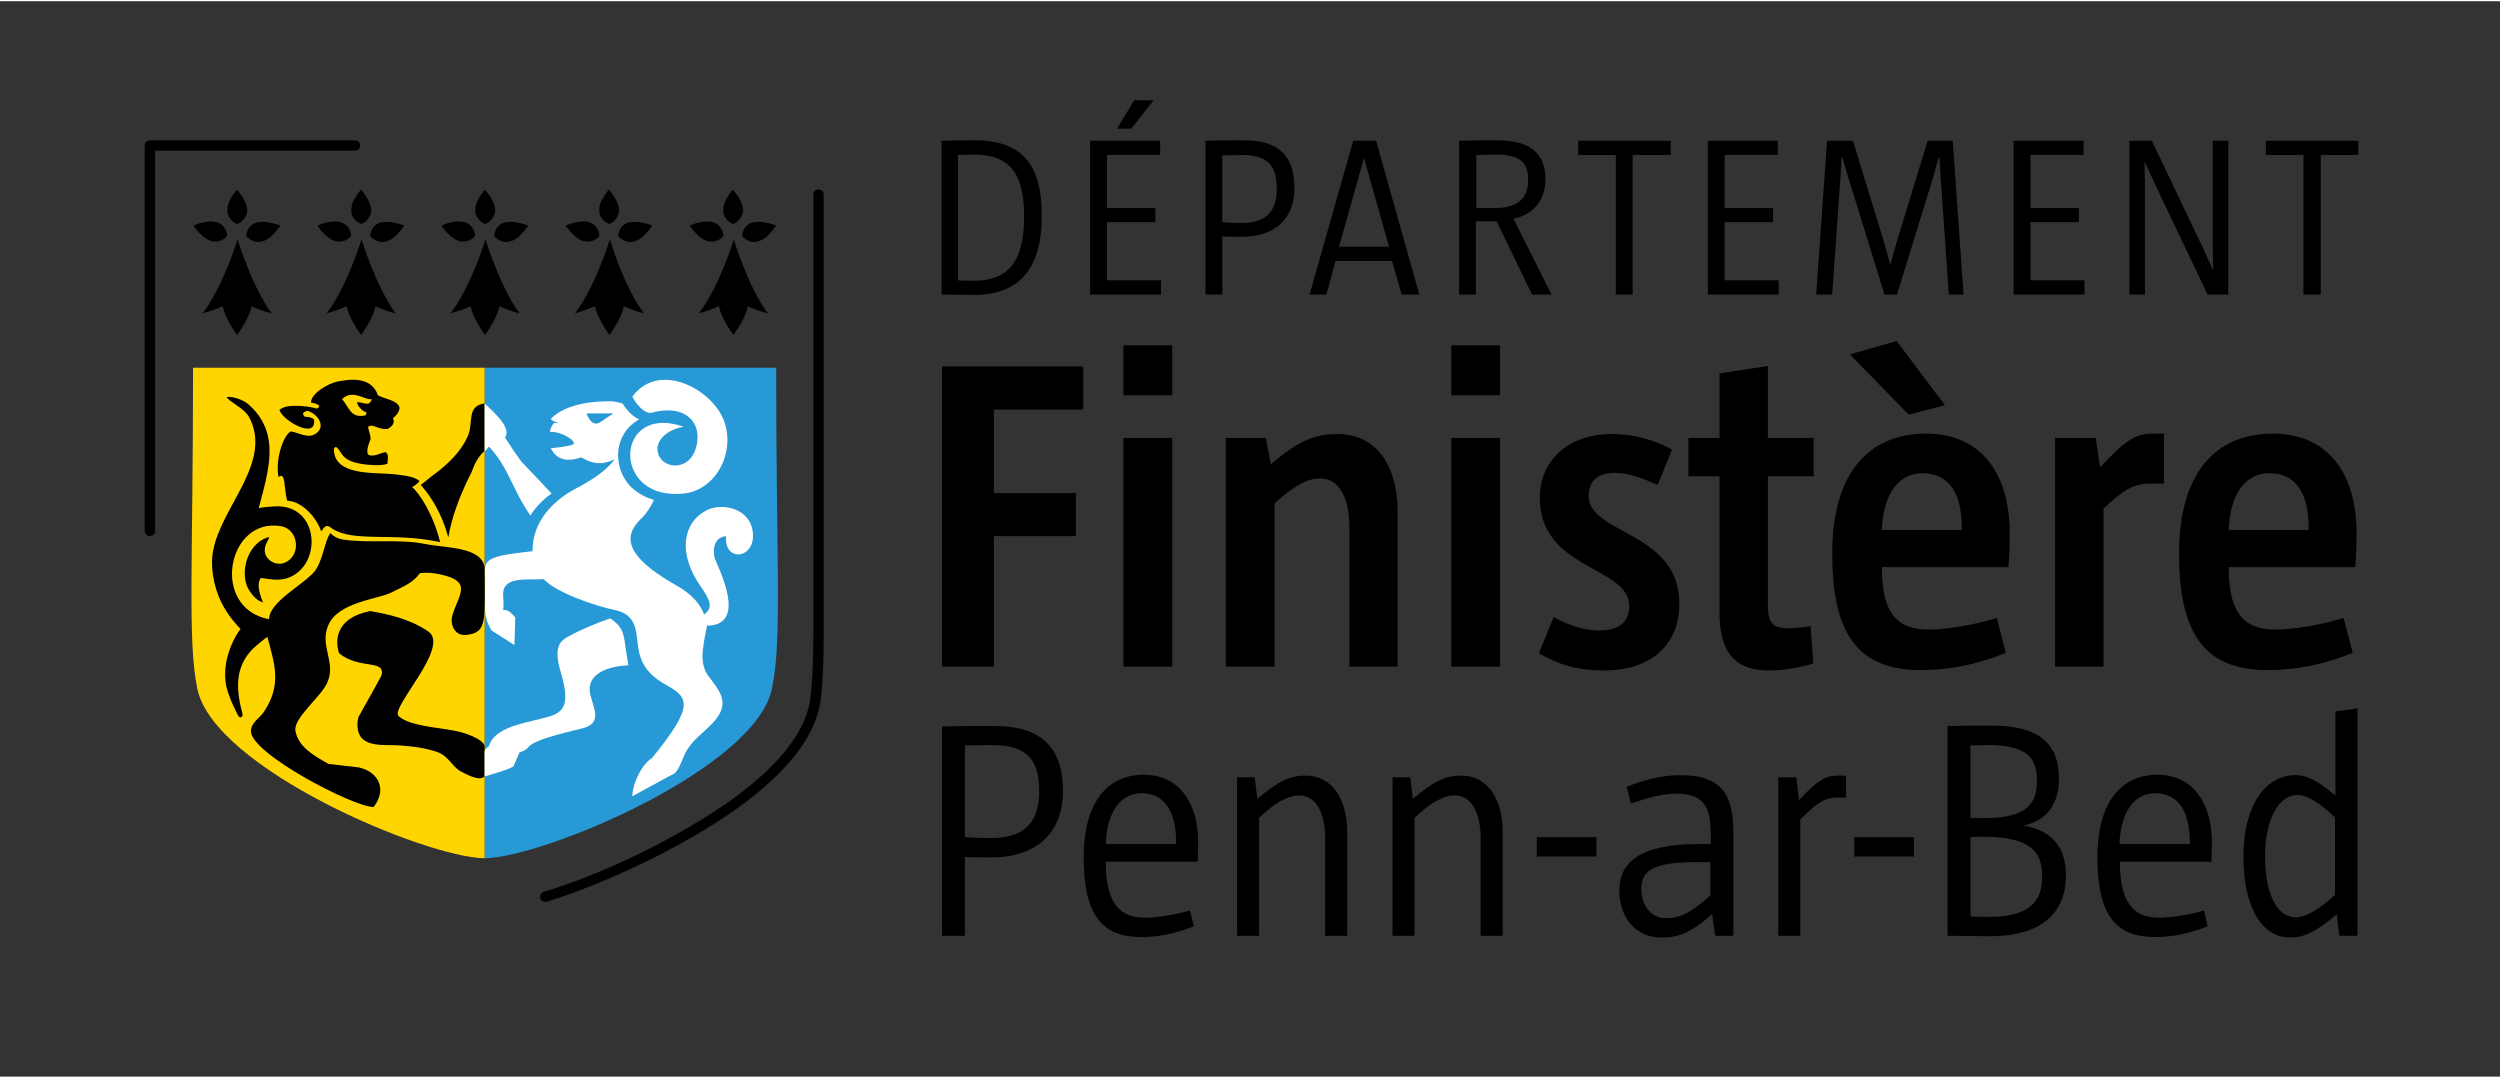 <svg xmlns="http://www.w3.org/2000/svg" xmlns:xlink="http://www.w3.org/1999/xlink" aria-hidden="true" class="wp-content-uploads-2023-07-logo2023-cd29dept-horiz-quadri-1-svg img-fluid" fill="none" height="72" viewBox="0 0 358 154" width="167">
  <rect x="0" y="0" width="358" height="154" fill="#333333" stroke="none"/>
  <clipPath id="a">
    <path d="m0 0h358v154h-358z"/>
  </clipPath>
  <g clip-path="url(#a)">
    <path d="m111.147 52.485h-41.751v70.247c8.536-.124 38.719-12.829 41.132-24.238 1.485-6.907.619-17.701.619-46.009z" fill="#2699d6"/>
    <path d="m27.646 52.485h41.75v70.247c-8.536-.124-38.719-12.829-41.132-24.238-1.423-6.907-.619-17.701-.619-46.009z" fill="#ffd500"/>
    <path d="m69.396 81.04c-.495-2.96-5.567-2.714-8.597-3.33-3.711-.74-7.979-.062-11.69-.617-.495-.062-1.299-.37-1.794-.925-.804.987-1.052 3.885-2.227 5.427-1.423 1.85-6.556 4.379-6.556 6.907-8.474-1.603-6-14.678 1.732-13.322 2.412.432 2.907 3.947.742 5.119-1.423.802-3.216-.37-3.093-1.788.062-.925.619-1.357.619-1.789-3.402.925-4.33 5.674-2.721 7.833.433.617.99 1.295 1.856 1.542 0-.123-1.175-2.405-.309-3.515 1.299.185 2.412.432 3.711.062 5.196-1.665 4.763-10.731-1.794-10.3-.866.062-1.794.123-2.227.247 1.361-5.242 3.278-10.793-1.546-14.925-.742-.617-2.227-1.11-3.031-.987.186.617 2.474 1.542 3.216 2.899 3.402 6.476-4.082 12.828-5.196 19.242-.495 3.022.557 6.291 1.608 8.018.99 1.727 2.288 2.96 2.35 3.084-.124 0-3.34 4.502-1.794 9.066.557 1.665.99 2.344 1.484 3.392.371.309.495.185.619-.185-.928-3.454-1.237-6.722 1.423-9.436.495-.493 2.041-1.727 2.103-1.727 1.113 4.071 2.041 6.907-.495 10.731-.619.926-1.856 1.542-1.856 2.776 0 3.207 14.659 10.854 17.566 10.854 1.917-2.467.804-4.995-2.103-5.674-1.423-.185-2.907-.308-4.33-.493-2.103-1.172-4.33-2.405-4.763-4.749-.309-1.788 3.526-4.749 4.515-6.784 1.423-3.022-1.113-5.304.185-8.326 1.423-3.33 6.989-3.7 9.03-4.687 1.979-.987 3.216-1.48 4.082-2.775.866-.123 1.979-.062 2.969.185 4.639.987 2.598 2.899 1.732 5.736-.495 1.48.371 3.207 2.103 2.899 2.907-.37 2.474-2.097 2.474-9.683zm0 25.656c-.124-.986-2.783-1.973-4.268-2.22-2.412-.493-6.495-.678-8.041-2.097-1.299-1.172 7.546-9.991 4.206-12.15-2.721-1.85-5.876-2.467-8.288-2.899-5.257 1.048-4.948 4.564-4.453 6.044 2.969 2.405 6.742.802 6.062 3.207-.804 1.542-2.474 4.44-3.278 5.92-.309 1.111-.186 2.591.742 3.269 1.299.987 3.402.679 5.134.802 1.856.123 3.835.37 5.505.987 1.67.616 2.041 2.282 3.711 2.96.433.185 2.165 1.234 2.969.494z" fill="#000"/>
    <path d="m48.985 56.987c1.423-1.48 3.278.123 4.082 0 .371-.062-.062.493-.247.617-.557.123-.99-.185-1.67-.185-.062.493.866 1.419 1.299 1.419 0 .185.062.432-.247.493-1.979.37-2.165-1.11-3.216-2.344zm10.02 12.582c.124 0 1.052-.678 1.052-.864-.928-.802-2.66-.802-3.773-.987-2.783-.247-8.474.247-8.474-3.577.062-.247.124-.247.309-.308 1.051.678.433 2.344 5.257 2.59.804.062 1.608 0 2.103-.185 0-.555.309-1.357-.309-1.665-.742.123-1.546.678-2.288.432-.742-.308.185-2.22.185-2.282 0-.925-.557-1.727-.247-1.85.68-.37 1.361.555 2.721.37.371-.247 1.113-.678.742-1.542.371-.247.99-.987.928-1.542-.371-1.048-1.917-1.11-3.093-1.727-.99-2.899-4.391-2.22-5.752-1.974-1.299.247-3.835 1.665-3.835 3.022.124 0 1.856.308.866.863-.742-.247-4.268-.863-5.381.185.371 1.48 5.381 4.379 4.948 1.357-.371-.308-.804-.37-1.299-.37-.742-.678.309-.802.309-.863 1.423.308 2.969 2.344 1.051 3.392-1.113.555-2.35-.308-3.402-.432-1.175.678-2.227 4.317-1.732 6.537 1.052-.864.742 1.665 1.237 3.392 1.67 0 3.897 1.788 4.824 4.255.186.432.433-1.357 1.546-.308 3.216 2.097 8.783.493 15.525 1.974-.99-4.071-3.031-7.093-4.02-7.894z" fill="#000"/>
    <path d="m69.396 64.388v-6.784c-2.66.37-1.546 2.775-2.412 4.687-.928 2.159-2.845 4.009-4.763 5.427-.557.37-1.484 1.233-1.979 1.542.866.987 2.783 3.269 3.958 7.524.495-3.022 1.732-6.106 3.031-8.758.495-.74.619-2.22 2.165-3.639z" fill="#000"/>
    <path d="m33.956 27.014c.185.185.309.432.495.617.371.555.742 1.11.866 1.727.124.432.124.863-.062 1.295-.186.432-.495.802-.866 1.048-.124.062-.247.123-.371.185h-.062c-.619-.247-1.052-.678-1.299-1.295-.124-.37-.124-.74-.062-1.11.062-.493.247-.863.495-1.295s.495-.802.804-1.172c0 .062 0 0 .062 0-.062 0-.062 0 0 0z" fill="#000"/>
    <path d="m40.142 32.132c-.371.493-.742.987-1.175 1.419-.309.308-.68.555-1.113.74-.866.37-1.608.185-2.288-.37-.124-.062-.185-.185-.247-.247 0 0-.062-.062-.062-.123.124-.925.68-1.788 1.794-1.912.433-.062.866-.062 1.299 0 .619.123 1.175.247 1.794.493-.062 0-.062 0 0 0z" fill="#000"/>
    <path d="m27.709 32.133c.185-.062.309-.123.433-.185.495-.185.99-.308 1.484-.37.433-.062.928-.062 1.361.062.742.185 1.175.678 1.423 1.357.062.185.062.37.124.555v.062c-.495.555-1.113.863-1.855.802-.433 0-.804-.185-1.113-.37-.557-.37-.99-.802-1.423-1.295-.124-.185-.247-.37-.433-.617z" fill="#000"/>
    <path d="m34.018 34.106s-2.041 6.722-5.01 10.608c1.732-.493 2.907-1.048 2.907-1.048s0 1.234 2.041 4.132c2.041-2.899 2.041-4.132 2.041-4.132s1.237.617 2.907 1.048c-2.845-3.885-4.886-10.608-4.886-10.608z" fill="#000"/>
    <path d="m51.708 27.014c.186.185.309.432.495.617.371.555.742 1.11.866 1.727.124.432.124.863-.062 1.295-.185.432-.495.802-.866 1.048-.124.062-.247.123-.371.185h-.062c-.619-.247-1.052-.678-1.299-1.295-.124-.37-.124-.74-.062-1.11.062-.493.247-.863.495-1.295s.495-.802.804-1.172c0 .062 0 0 .062 0z" fill="#000"/>
    <path d="m57.894 32.132c-.371.493-.742.987-1.175 1.419-.309.308-.68.555-1.113.74-.866.37-1.608.185-2.288-.37-.124-.062-.186-.185-.247-.247 0 0-.062-.062-.062-.123.124-.925.68-1.788 1.794-1.912.433-.062.866-.062 1.299 0 .619.123 1.175.247 1.794.493z" fill="#000"/>
    <path d="m45.461 32.133c.186-.062.309-.123.433-.185.495-.185.99-.308 1.484-.37.433-.062.928-.062 1.361.062.742.185 1.175.678 1.423 1.357.062.185.062.37.124.555v.062c-.495.555-1.113.863-1.856.802-.433 0-.804-.185-1.113-.37-.557-.37-.99-.802-1.423-1.295-.124-.185-.247-.37-.433-.617z" fill="#000"/>
    <path d="m51.77 34.106s-2.041 6.722-5.01 10.608c1.732-.493 2.907-1.048 2.907-1.048s0 1.234 2.041 4.132c2.041-2.899 2.041-4.132 2.041-4.132s1.237.617 2.907 1.048c-2.845-3.885-4.886-10.608-4.886-10.608z" fill="#000"/>
    <path d="m69.46 27.014c.185.185.309.432.495.617.371.555.742 1.11.866 1.727.124.432.124.863-.062 1.295-.186.432-.495.802-.866 1.048-.124.062-.247.123-.371.185h-.062c-.619-.247-1.052-.678-1.299-1.295-.124-.37-.124-.74-.062-1.11.062-.493.247-.863.495-1.295s.495-.802.804-1.172c0 .062 0 0 .062 0z" fill="#000"/>
    <path d="m75.646 32.132c-.371.493-.742.987-1.175 1.419-.309.308-.68.555-1.113.74-.866.37-1.608.185-2.289-.37-.124-.062-.185-.185-.247-.247 0 0-.062-.062-.062-.123.124-.925.68-1.788 1.794-1.912.433-.062.866-.062 1.299 0 .619.123 1.175.247 1.794.493z" fill="#000"/>
    <path d="m63.213 32.133c.185-.062.309-.123.433-.185.495-.185.99-.308 1.484-.37.433-.062.928-.062 1.361.062.742.185 1.175.678 1.423 1.357.062.185.062.37.124.555v.062c-.495.555-1.113.863-1.856.802-.433 0-.804-.185-1.113-.37-.557-.37-.99-.802-1.423-1.295-.124-.185-.247-.37-.433-.617z" fill="#000"/>
    <path d="m69.522 34.106s-2.041 6.722-5.01 10.608c1.732-.493 2.907-1.048 2.907-1.048s0 1.234 2.041 4.132c2.041-2.899 2.041-4.132 2.041-4.132s1.237.617 2.907 1.048c-2.845-3.885-4.886-10.608-4.886-10.608z" fill="#000"/>
    <path d="m87.21 27.014c.185.185.309.432.495.617.371.555.742 1.11.866 1.727.124.432.124.863-.062 1.295-.186.432-.495.802-.866 1.048-.124.062-.247.123-.371.185h-.062c-.619-.247-1.052-.678-1.299-1.295-.124-.37-.124-.74-.062-1.11.062-.493.247-.863.495-1.295.247-.432.495-.802.804-1.172 0 .062.062 0 .062 0z" fill="#000"/>
    <path d="m93.396 32.132c-.371.493-.742.987-1.175 1.419-.309.308-.68.555-1.113.74-.866.37-1.608.185-2.289-.37-.124-.062-.185-.185-.247-.247 0 0-.062-.062-.062-.123.124-.925.68-1.788 1.794-1.912.433-.062.866-.062 1.299 0 .68.123 1.237.247 1.794.493z" fill="#000"/>
    <path d="m81.025 32.133c.185-.062.309-.123.433-.185.495-.185.99-.308 1.484-.37.433-.062.928-.062 1.361.062.742.185 1.175.678 1.423 1.357.062.185.062.37.124.555v.062c-.495.555-1.113.863-1.856.802-.433 0-.804-.185-1.113-.37-.557-.37-.99-.802-1.423-1.295-.124-.185-.309-.37-.433-.617z" fill="#000"/>
    <path d="m87.334 34.106s-2.041 6.722-5.01 10.608c1.732-.493 2.907-1.048 2.907-1.048s0 1.234 2.041 4.132c2.041-2.899 2.041-4.132 2.041-4.132s1.237.617 2.907 1.048c-2.907-3.885-4.886-10.608-4.886-10.608z" fill="#000"/>
    <path d="m104.964 27.014c.185.185.309.432.495.617.371.555.742 1.11.866 1.727.123.432.123.863-.062 1.295-.186.432-.495.802-.866 1.048-.124.062-.248.123-.371.185h-.062c-.619-.247-1.052-.678-1.299-1.295-.124-.37-.124-.74-.062-1.11.062-.493.248-.863.495-1.295s.495-.802.804-1.172c0 .062.062 0 .062 0z" fill="#000"/>
    <path d="m111.148 32.132c-.371.493-.742.987-1.175 1.419-.309.308-.681.555-1.113.74-.866.37-1.609.185-2.289-.37-.124-.062-.186-.185-.247-.247 0 0-.062-.062-.062-.123.123-.925.68-1.788 1.793-1.912.433-.062.866-.062 1.299 0 .681.123 1.237.247 1.794.493z" fill="#000"/>
    <path d="m98.777 32.133c.186-.062.309-.123.433-.185.495-.185.99-.308 1.485-.37.433-.062.928-.062 1.361.062.742.185 1.175.678 1.422 1.357.062.185.062.37.124.555v.062c-.495.555-1.114.863-1.856.802-.433 0-.804-.185-1.113-.37-.557-.37-.99-.802-1.423-1.295-.124-.185-.309-.37-.433-.617z" fill="#000"/>
    <path d="m105.086 34.106s-2.041 6.722-5.01 10.608c1.732-.493 2.907-1.048 2.907-1.048s0 1.234 2.041 4.132c2.041-2.899 2.041-4.132 2.041-4.132s1.238.617 2.908 1.048c-2.908-3.885-4.887-10.608-4.887-10.608z" fill="#000"/>
    <path d="m93.209 58.961c.866-.247 1.732-.37 2.412-.37 2.907 0 4.639 1.912 4.206 4.625-.371 2.344-1.794 3.269-3.154 3.269-.742 0-1.423-.308-1.917-.802-1.546-1.789-.062-4.194 3.155-4.749-1.113-.37-2.103-.555-2.907-.555-6.742 0-6.433 10.176 1.67 10.176.433 0 .866 0 1.361-.062 4.701-.617 7.361-6.168 5.567-10.608-1.175-2.899-4.886-5.674-8.35-5.674-1.732 0-3.402.678-4.701 2.405-.062-.062 1.175 2.344 2.66 2.344z" fill="#fff"/>
    <path d="m70.015 63.771c2.907 3.145 3.278 6.044 5.938 9.868 0 0 1.052-1.789 3.031-3.145 0 0-2.412-2.59-4.268-4.502-1.299-1.727-1.794-2.652-2.412-3.515.619-.864.124-2.159-2.907-4.872v6.846c.185-.123.371-.308.619-.678z" fill="#fff"/>
    <path d="m89.993 95.101c-.804-4.317-.247-5.057-2.598-6.723-1.856.617-4.206 1.603-5.876 2.529-1.175.617-2.35 1.357-1.237 5.119 1.051 3.577.99 5.428-1.113 6.229-2.845 1.048-8.288 1.295-9.154 4.44-.309.185-.619.432-.619.864v3.453s3.958-1.11 4.144-1.48c.185-.37.247-.617.866-1.973h-.062c.557-.124.99-.309 1.299-.741 1.051-1.295 7.175-2.467 8.041-2.775 2.474-.74 1.361-2.775.928-4.44-1.299-4.441 5.381-4.502 5.381-4.502z" fill="#fff"/>
    <path d="m107.745 75.674c-.618-3.207-4.577-3.885-6.68-2.714-3.278 1.788-4.02 6.044-.804 10.731 1.176 1.727 2.103 3.084.557 4.132-.433-1.295-1.546-2.775-3.897-4.132-5.567-3.145-8.536-6.229-5.257-9.436.866-.802 1.484-1.788 1.979-2.837-1.484-.432-2.536-1.172-3.216-1.788-1.237-1.234-1.917-2.899-1.917-4.626 0-2.035 1.052-4.071 3.031-5.119-1.175-.493-1.979-1.665-2.412-2.282-.866-.247-1.484-.308-1.484-.308-2.288-.062-6.556.247-8.721 2.467-.186.247.866.555 1.113.678l-.68-.062c-.557.617-.619 1.295-.619 1.295 1.732-.123 4.206 1.542 3.216 1.85-.99.308-3.093.493-3.093.493.742 1.357 1.917 2.159 4.391 1.295 2.412 1.542 4.02.555 4.763.308-2.041 2.652-5.505 4.009-6.866 4.934-1.361.925-4.948 3.577-4.886 8.203-4.206.493-6.804.74-6.804 2.467v5.982c0 1.48.928 2.899.928 2.899l3.278 2.097.124-3.947s-.619-.802-1.113-.987c-.247-.123-.433-.123-.619-.062.062-.555.062-1.234 0-1.85-.309-3.022 2.907-2.467 5.814-2.59 1.732 1.912 7.298 3.824 10.267 4.441 2.969.617 2.969 3.084 3.155 4.625.247 1.912.557 4.132 4.144 6.106 3.216 1.789 4.02 2.961-2.103 10.485-.062 0-.062 0-.062 0-1.051.802-1.67 1.85-2.165 3.022-.557 1.357-.557 2.405-.557 2.405l5.319-2.899c.186-.061.433-.185.619-.308.495-.308.866-1.11 1.423-2.467 1.051-2.652 3.711-3.824 5.01-5.921 1.299-2.096.062-3.577-1.423-5.55-1.299-1.665-.866-3.824-.68-4.996.062-.555.433-2.282.433-2.282 5.01-.062 2.783-5.859 1.237-9.313-.247-.308-.866-3.269 1.484-3.515-.309 4.009 4.578 3.207 3.773-.925zm-21.833-15.357c-1.299.74-1.917-1.295-1.917-1.295h3.835z" fill="#fff"/>
    <g fill="#000">
      <path d="m21.461 76.599c-.371 0-.742-.308-.742-.74v-55.198c0-.37.309-.74.742-.74h29.38c.371 0 .742.308.742.74s-.309.74-.742.74h-28.637v54.581c0 .308-.309.617-.742.617z"/>
      <path d="m78.056 128.96c-.309 0-.619-.185-.68-.493-.124-.37.124-.802.495-.925 5.072-1.542 11.01-4.009 16.267-6.784 13.793-7.154 21.339-14.494 21.957-21.339.31-2.837.371-6.044.371-8.573 0-.493 0-.925 0-1.357v-61.797c0-.432.31-.74.743-.74s.742.308.742.74v61.797 1.357c0 2.59-.062 5.797-.371 8.696-.681 7.401-8.288 14.987-22.762 22.511-5.381 2.775-11.381 5.304-16.515 6.907-.124 0-.185 0-.247 0z"/>
      <path d="m134.898 95.287v-42.987h20.226v6.167h-12.803v11.965h11.752v6.167h-11.752v18.687z"/>
      <path d="m160.875 56.432v-7.154h6.989v7.154zm0 38.855v-32.749h6.989v32.749z"/>
      <path d="m193.225 95.287v-20.044c0-3.762-1.237-6.907-4.206-6.907-1.856 0-3.897 1.172-6.495 3.577v23.375h-6.989v-32.749h5.752l.681 3.762c4.206-3.515 6.432-4.317 9.587-4.317 5.134 0 8.597 3.947 8.597 11.348v21.956z"/>
      <path d="m207.822 56.432v-7.154h6.99v7.154zm0 38.855v-32.749h6.99v32.749z"/>
      <path d="m222.482 88.194c2.474 1.357 4.639 1.912 6.556 1.912 3.217 0 4.268-1.542 4.268-3.515 0-5.674-12.803-5.119-12.803-15.48 0-5.366 4.082-9.128 10.267-9.128 3.216 0 6.062.802 8.659 2.22l-2.041 5.057c-1.917-.802-4.02-1.727-6.123-1.727-2.845 0-3.773 1.542-3.773 3.269 0 5.612 12.989 5.057 12.989 15.48 0 6.106-4.33 9.559-10.762 9.559-3.773 0-6.495-.802-9.34-2.467z"/>
      <path d="m259.655 94.855c-1.732.493-4.083.987-6.247.987-4.021 0-7.175-1.603-7.175-8.264v-19.551h-4.454v-5.489h4.454v-9.251l6.927-1.048v10.3h6.556v5.489h-6.556v18.317c0 2.59.557 3.454 2.969 3.454.804 0 1.917-.123 3.154-.308z"/>
      <path d="m287.24 93.313c-4.268 1.727-8.165 2.467-12.123 2.467-9.031 0-12.742-5.057-12.742-16.714 0-11.41 5.134-17.145 13.484-17.145 7.236 0 11.937 4.996 11.937 14.37 0 1.357-.062 3.269-.185 4.749h-18.123c0 6.352 1.979 8.943 6.68 8.943 2.412 0 6.371-.617 9.773-1.665zm-13.917-34.106-8.412-8.634 6.68-1.912 6.927 9.19zm7.608 16.097c0-4.255-1.485-7.709-5.567-7.709-4.144 0-5.752 4.009-5.876 8.141h11.443z"/>
      <path d="m294.291 95.287v-32.749h5.814l.619 4.194c3.896-4.132 5.195-4.811 7.731-4.811h1.423v7.154h-1.98c-2.535 0-3.958 1.048-6.68 3.577v22.634z"/>
      <path d="m336.908 93.313c-4.268 1.727-8.165 2.467-12.124 2.467-9.03 0-12.741-5.057-12.741-16.714 0-11.41 5.134-17.145 13.484-17.145 7.236 0 11.937 4.996 11.937 14.37 0 1.357-.062 3.269-.185 4.749h-18.123c0 6.353 1.979 8.943 6.68 8.943 2.412 0 6.371-.617 9.773-1.665zm-6.309-18.009c0-4.256-1.485-7.709-5.567-7.709-4.144 0-5.752 4.009-5.876 8.141h11.443z"/>
      <path d="m134.898 133.833v-29.974c2.289-.062 5.196-.062 7.546-.062 6.99 0 9.773 3.392 9.773 9.313 0 5.674-3.464 9.498-10.267 9.498-1.237 0-2.475 0-3.773-.062v11.287zm3.279-14.124c.866.062 2.041.124 3.773.124 5.133 0 6.865-2.652 6.865-6.661 0-4.132-1.361-6.661-6.742-6.661-1.237 0-2.845.062-3.896.062z"/>
      <path d="m170.958 132.476c-2.66 1.048-5.134 1.542-7.484 1.542-5.691 0-8.288-3.146-8.288-11.472 0-7.647 3.278-11.779 8.597-11.779 4.886 0 7.793 3.823 7.793 9.682 0 .802-.062 2.036-.062 2.776h-13.174c0 5.55 1.732 8.017 5.567 8.017 1.546 0 4.267-.37 6.494-1.048zm-2.536-12.15c0-3.639-1.299-6.907-4.886-6.907-3.773 0-5.072 3.762-5.196 7.277h10.082z"/>
      <path d="m189.76 133.832v-14.061c0-3.146-1.113-6.044-3.711-6.044-1.608 0-3.463 1.048-5.752 3.207v16.898h-3.154v-22.696h2.536l.371 3.084c3.154-2.652 4.762-3.33 6.989-3.33 3.525 0 5.876 3.145 5.876 8.017v14.925z"/>
      <path d="m212.028 133.832v-14.061c0-3.146-1.113-6.044-3.711-6.044-1.608 0-3.464 1.048-5.752 3.207v16.898h-3.155v-22.696h2.536l.371 3.084c3.155-2.652 4.763-3.33 6.989-3.33 3.526 0 5.876 3.145 5.876 8.017v14.925z"/>
      <path d="m220.068 122.484v-2.775h8.536v2.775z"/>
      <path d="m245.614 133.833-.433-3.084c-3.093 2.652-4.701 3.33-7.36 3.33-3.464 0-5.938-2.775-5.938-6.722 0-4.256 3.278-6.661 11.381-6.661h1.731v-.863c0-3.948-.556-6.353-4.886-6.353-2.165 0-4.206.617-6.556 1.419l-.619-2.406c2.66-1.048 5.258-1.665 7.67-1.665 5.381 0 7.608 2.22 7.608 8.018v14.987zm-.68-10.547h-2.042c-6.308 0-7.855 1.295-7.855 3.824 0 2.344 1.361 4.194 3.526 4.194s3.711-.864 6.371-3.269z"/>
      <path d="m254.645 133.832v-22.696h2.597l.371 3.269c3.031-3.269 4.083-3.515 5.753-3.515h.989v3.145h-1.175c-2.041 0-3.092.863-5.381 3.145v16.652z"/>
      <path d="m265.529 122.484v-2.775h8.536v2.775z"/>
      <path d="m278.891 103.797c2.288-.062 4.082-.062 6.247-.062 6.742 0 9.71 2.467 9.71 7.648 0 3.33-1.608 5.982-5.071 6.661 4.453.801 6.061 3.453 6.061 7.154 0 5.119-3.216 8.696-10.886 8.696-1.979 0-3.835-.062-6.061-.062zm3.278 13.137c.742.061 1.299.061 1.979.061 6.495 0 7.546-2.467 7.546-5.365 0-3.146-1.237-5.119-7.113-5.119-1.113 0-1.794.061-2.412.061zm0 14.123c.866.062 1.608.062 2.721.062 6.68 0 7.546-3.084 7.546-5.859 0-3.146-1.299-5.613-8.412-5.613-.556 0-1.237 0-1.855.062z"/>
      <path d="m316.124 132.476c-2.66 1.048-5.134 1.542-7.484 1.542-5.691 0-8.288-3.146-8.288-11.472 0-7.647 3.278-11.779 8.597-11.779 4.886 0 7.793 3.823 7.793 9.682 0 .802-.061 2.036-.061 2.776h-13.113c0 5.55 1.732 8.017 5.567 8.017 1.546 0 4.267-.37 6.494-1.048zm-2.536-12.15c0-3.639-1.299-6.907-4.886-6.907-3.773 0-5.072 3.762-5.196 7.277h10.082z"/>
      <path d="m334.991 133.832-.371-3.083c-3.031 2.59-4.763 3.33-6.68 3.33-4.144 0-6.68-4.564-6.68-11.471 0-7.524 3.154-11.78 7.484-11.78 1.546 0 3.154.74 5.69 2.96v-12.088l3.155-.431v32.563zm-.619-16.96c-2.288-2.159-4.02-3.207-5.381-3.207-2.659 0-4.639 3.515-4.639 8.758 0 5.242 1.609 8.757 4.392 8.757 1.484 0 3.278-1.048 5.628-3.207z"/>
      <path d="m134.773 19.983c1.609-.062 3.217-.062 4.763-.062 6.989 0 9.649 3.577 9.649 10.855 0 7.093-2.907 11.286-9.649 11.286-1.67 0-3.34-.062-4.701-.062v-22.018zm2.413 19.982c.618.062 1.917.062 2.288.062 5.381 0 7.175-3.33 7.175-9.189 0-5.736-1.67-8.881-7.237-8.881-.433 0-1.484.062-2.226.062z"/>
      <path d="m156.113 42v-22.018h10.02v2.035h-7.607v7.586h6.927v2.035h-6.927v8.326h7.731v2.035zm3.835-23.744 2.474-4.07h2.784l-3.217 4.07z"/>
      <path d="m172.627 42v-22.018c1.67-.062 3.773-.062 5.567-.062 5.133 0 7.174 2.467 7.174 6.846 0 4.132-2.535 6.969-7.545 6.969-.928 0-1.856 0-2.784-.062v8.326zm2.412-10.361c.681.062 1.485.123 2.784.123 3.773 0 5.01-1.974 5.01-4.872 0-3.022-.99-4.872-4.949-4.872-.866 0-2.103.062-2.845.062z"/>
      <path d="m200.708 42-1.361-4.811h-8.103l-1.299 4.811h-2.412l6.247-22.018h3.278l6.186 22.018zm-5.381-19.551-3.588 12.705h7.175z"/>
      <path d="m219.387 42-5.072-10.485h-2.969v10.485h-2.412v-22.018c1.731-.062 3.711-.062 5.381-.062 5.133 0 6.989 2.097 6.989 5.612 0 2.837-1.608 4.996-4.577 5.612l5.443 10.855zm-5.134-12.396c3.402 0 4.577-1.727 4.577-3.947 0-2.344-.866-3.7-4.577-3.7-.928 0-1.918.062-2.845.062v7.586z"/>
      <path d="m231.385 42v-19.982h-5.381v-2.035h13.236v2.035h-5.443v19.982z"/>
      <path d="m244.561 42v-22.018h10.02v2.035h-7.608v7.586h6.927v2.035h-6.927v8.326h7.731v2.035z"/>
      <path d="m279.075 42-1.176-16.775-.185-2.96h-.062l-.866 3.084-5.134 16.652h-1.793l-5.196-16.775-.866-2.96h-.062l-.185 2.96-1.176 16.775h-2.288l1.546-22.018h3.711l4.454 14.555.866 3.084h.062l.865-3.084 4.454-14.555h3.587l1.547 22.018z"/>
      <path d="m288.352 42v-22.018h10.02v2.035h-7.608v7.586h6.927v2.035h-6.927v8.326h7.731v2.035z"/>
      <path d="m316.123 42-7.608-15.973-1.422-3.084.061 3.145v15.912h-2.226v-22.018h3.216l7.175 15.049 1.608 3.515-.062-3.639v-14.925h2.227v22.018z"/>
      <path d="m329.856 42v-19.982h-5.381v-2.035h13.236v2.035h-5.381v19.982z"/>
    </g>
  </g>
</svg>